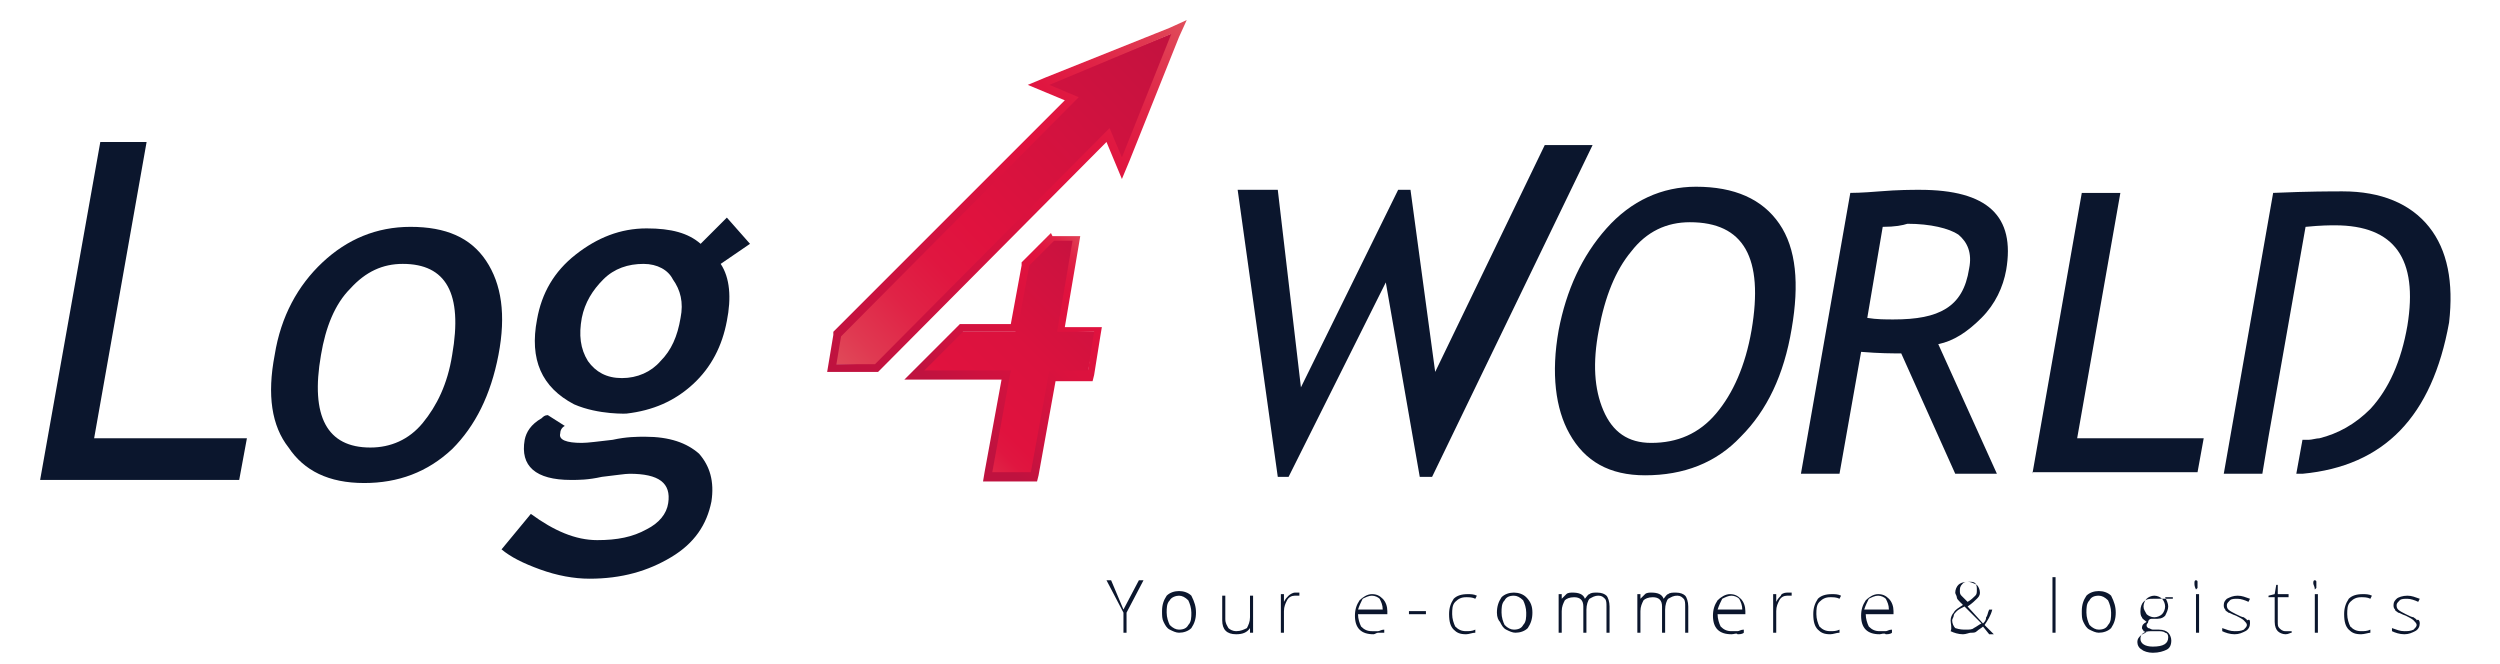 <svg xmlns="http://www.w3.org/2000/svg" xmlns:xlink="http://www.w3.org/1999/xlink" id="Warstwa_1" x="0px" y="0px" viewBox="0 0 162 43" style="enable-background:new 0 0 162 43;" xml:space="preserve"><style type="text/css">	.st0{fill:#0B162D;}	.st1{display:none;opacity:0.14;}	.st2{display:inline;fill:#063047;}	.st3{fill:url(#SVGID_1_);}	.st4{fill:url(#SVGID_2_);}	.st5{fill:url(#SVGID_3_);}	.st6{fill:url(#SVGID_4_);}	.st7{display:none;}	.st8{display:inline;fill:#0B162D;}	.st9{display:none;opacity:0.4;fill:#0B162D;}	.st10{display:none;fill:#0B162D;}</style><g>	<g>		<g>			<g>				<path class="st0" d="M2.6,31.1L6.5,9.2h3L6.1,28.4H16l-0.5,2.7H2.6z"></path>				<path class="st0" d="M17.8,23c0.4-2.5,1.5-4.5,3.1-6c1.6-1.5,3.5-2.3,5.7-2.3c2.3,0,3.9,0.7,4.9,2.2c1,1.5,1.3,3.5,0.8,6.1     c-0.5,2.6-1.5,4.6-3,6.1c-1.6,1.5-3.5,2.2-5.7,2.2c-2.3,0-3.9-0.8-4.9-2.3C17.6,27.6,17.3,25.6,17.8,23z M20.8,23     c-0.7,4,0.4,6,3.2,6c1.3,0,2.5-0.5,3.4-1.6s1.6-2.5,1.9-4.4c0.7-4-0.4-5.9-3.2-5.9c-1.3,0-2.4,0.5-3.4,1.6     C21.7,19.7,21.1,21.2,20.8,23z"></path>				<path class="st0" d="M36.6,27.6c-0.2,0.1-0.3,0.3-0.3,0.5c-0.1,0.4,0.4,0.6,1.4,0.6c0.4,0,1.1-0.1,2-0.2     c0.9-0.2,1.6-0.2,2.1-0.2c1.6,0,2.7,0.4,3.5,1.1c0.7,0.8,1,1.8,0.8,3.1c-0.3,1.5-1.1,2.7-2.6,3.6c-1.5,0.9-3.2,1.4-5.3,1.4     c-1,0-2.1-0.2-3.2-0.6c-1.1-0.4-1.9-0.8-2.5-1.3l1.9-2.3c1.5,1.1,2.9,1.7,4.3,1.7c1.3,0,2.3-0.2,3.2-0.7c0.8-0.4,1.3-1,1.4-1.7     c0.2-1.3-0.6-1.9-2.5-1.9c-0.3,0-0.9,0.1-1.8,0.2c-0.9,0.2-1.5,0.2-2,0.2c-2.3,0-3.3-0.9-3-2.6c0.1-0.5,0.4-1,1.1-1.4     c0.1-0.1,0.2-0.2,0.4-0.2 M37.2,26.2c-2.1-1.1-2.9-2.9-2.4-5.5c0.3-1.7,1.1-3.1,2.5-4.2c1.4-1.1,2.9-1.7,4.6-1.7     c1.6,0,2.7,0.3,3.5,1l1.7-1.7l1.5,1.7l-1.9,1.3c0.6,0.9,0.7,2.2,0.4,3.7c-0.3,1.6-1,3-2.2,4.1c-1.2,1.1-2.6,1.7-4.3,1.9     C40.7,26.8,38.8,26.9,37.2,26.2L37.2,26.2 M41.7,17.1c-1,0-1.9,0.3-2.6,1c-0.7,0.7-1.2,1.5-1.4,2.5c-0.2,1.1-0.1,2,0.4,2.8     c0.5,0.7,1.2,1.1,2.2,1.1c1,0,1.9-0.4,2.5-1.1c0.7-0.7,1.1-1.6,1.3-2.8c0.2-1,0-1.8-0.5-2.5C43.3,17.5,42.6,17.1,41.7,17.1z"></path>			</g>		</g>	</g>	<g class="st1">		<polygon class="st2" points="70.3,22 71.5,15.3 70.2,15.3 68.4,17.2 67.5,22 63.6,22 60.8,24.8 67,24.8 65.7,32.2 68.5,32.2    69.8,24.8 72.5,24.8 73,22   "></polygon>		<polygon class="st2" points="78.7,1 69.8,4.6 72,5.5 54.7,22.8 54.4,24.8 57.2,24.8 74.2,7.7 75.1,9.9   "></polygon>	</g>	<g>		<g>			<g>				<g>					<linearGradient id="SVGID_1_" gradientUnits="userSpaceOnUse" x1="53.558" y1="24.061" x2="77.354" y2="1.157">						<stop offset="0" style="stop-color:#E0505C"></stop>						<stop offset="8.900052e-02" style="stop-color:#E03951"></stop>						<stop offset="0.199" style="stop-color:#E02346"></stop>						<stop offset="0.305" style="stop-color:#E01640"></stop>						<stop offset="0.403" style="stop-color:#E0123E"></stop>						<stop offset="0.855" style="stop-color:#C8123F"></stop>						<stop offset="1" style="stop-color:#BF123F"></stop>					</linearGradient>					<polygon class="st3" points="76.1,2.1 67.7,5.5 69.7,6.3 54.4,21.6 54.1,23.6 56.9,23.7 71.9,8.5 72.7,10.5      "></polygon>					<linearGradient id="SVGID_2_" gradientUnits="userSpaceOnUse" x1="53.968" y1="23.86" x2="77.115" y2="1.245">						<stop offset="0" style="stop-color:#BF123F"></stop>						<stop offset="0.145" style="stop-color:#C8123F"></stop>						<stop offset="0.597" style="stop-color:#E0123E"></stop>						<stop offset="0.695" style="stop-color:#E01640"></stop>						<stop offset="0.801" style="stop-color:#E02346"></stop>						<stop offset="0.911" style="stop-color:#E03951"></stop>						<stop offset="1" style="stop-color:#E0505C"></stop>					</linearGradient>					<path class="st4" d="M75.9,2.2l-3.2,8l-0.8-1.9L56.7,23.6h-2.5l0.3-1.8L69.9,6.3L68,5.5L75.9,2.2 M76.9,1.3l-1.1,0.5l-8,3.2      l-1.2,0.5L67.8,6L69,6.5L54.1,21.4L54,21.5l0,0.2l-0.3,1.8l-0.1,0.6h0.6h2.5h0.2l0.2-0.2L71.7,9.2l0.5,1.2l0.5,1.2l0.5-1.2      l3.2-8L76.9,1.3L76.9,1.3z"></path>				</g>			</g>			<g>				<g>					<linearGradient id="SVGID_3_" gradientUnits="userSpaceOnUse" x1="60.634" y1="30.048" x2="73.79" y2="16.849">						<stop offset="0" style="stop-color:#E0505C"></stop>						<stop offset="5.577360e-02" style="stop-color:#E03951"></stop>						<stop offset="0.124" style="stop-color:#E02346"></stop>						<stop offset="0.191" style="stop-color:#E01640"></stop>						<stop offset="0.253" style="stop-color:#E0123E"></stop>						<stop offset="0.504" style="stop-color:#DB123E"></stop>						<stop offset="0.804" style="stop-color:#CD123F"></stop>						<stop offset="1" style="stop-color:#BF123F"></stop>					</linearGradient>					<polygon class="st5" points="68.6,21.4 69.7,15.5 68,15.5 66.6,16.9 65.8,21.5 62.1,21.5 59.4,24.1 65.3,24.1 64.1,31 66.8,31       68.1,24.2 70.5,24.1 71,21.5      "></polygon>					<linearGradient id="SVGID_4_" gradientUnits="userSpaceOnUse" x1="62.864" y1="27.66" x2="73.134" y2="18.01">						<stop offset="0" style="stop-color:#BF123F"></stop>						<stop offset="0.196" style="stop-color:#CD123F"></stop>						<stop offset="0.495" style="stop-color:#DB123E"></stop>						<stop offset="0.747" style="stop-color:#E0123E"></stop>						<stop offset="0.809" style="stop-color:#E01640"></stop>						<stop offset="0.876" style="stop-color:#E02346"></stop>						<stop offset="0.944" style="stop-color:#E03951"></stop>						<stop offset="1" style="stop-color:#E0505C"></stop>					</linearGradient>					<path class="st6" d="M68.3,15.6l1.2,0l-1,5.9h2.4l-0.4,2.5H68l-1.2,6.6h-2.5l1.2-6.6h-5.6l2.5-2.5l3.5,0l0.8-4.3L68.3,15.6       M68.1,15.1L68,15.2l-1.6,1.6L66.2,17l0,0.2L65.5,21l-3.1,0l-0.2,0l-0.2,0.2l-2.5,2.5l-0.9,0.9h1.3h5l-1.1,6l-0.1,0.6h0.6h2.5      h0.4l0.1-0.4l1.1-6.1h2h0.4l0.1-0.4l0.4-2.5l0.1-0.6h-0.6H69l0.9-5.3l0.1-0.6l-0.6,0l-1.2,0L68.1,15.1L68.1,15.1z"></path>				</g>			</g>		</g>	</g>	<g>		<g>			<g>				<g>					<g class="st7">						<polygon class="st8" points="91.3,12.5 90.5,12.5 84.2,25.2 82.8,12.5 80.2,12.5 82.7,30.9 83.5,30.9 89.8,18.4 91.6,14.6              "></polygon>						<polygon class="st8" points="99,12.5 93,25.2 92.3,19.5 91.4,19.5 90.3,21.7 91.9,30.9 92.7,30.9 101.6,12.5       "></polygon>					</g>					<path class="st0" d="M101,21.4c0.5-2.6,1.5-4.8,3.1-6.6c1.6-1.8,3.6-2.7,5.8-2.7c2.5,0,4.3,0.8,5.4,2.4      c1.1,1.6,1.3,3.9,0.8,6.8c-0.5,3-1.6,5.3-3.3,7c-1.6,1.7-3.7,2.5-6.2,2.5c-2.3,0-3.9-0.9-4.9-2.7      C100.8,26.5,100.5,24.2,101,21.4z M103.6,21.4c-0.4,2.1-0.3,3.8,0.3,5.2c0.6,1.4,1.6,2.1,3.1,2.1c1.7,0,3.1-0.6,4.2-1.9      c1.1-1.3,1.9-3.1,2.3-5.4c0.8-4.7-0.5-7-4-7c-1.5,0-2.8,0.6-3.8,1.9C104.7,17.5,104,19.2,103.6,21.4z"></path>					<path class="st0" d="M126.7,30.7l-3.5-7.8c-0.6,0-1.4,0-2.6-0.1l-1.4,7.9h-2.5l3.2-18.2c0.1,0,0.7,0,1.9-0.1      c1.2-0.1,2.1-0.1,2.6-0.1c4.4,0,6.2,1.7,5.6,5.2c-0.2,1.1-0.7,2.2-1.6,3.1c-0.9,0.9-1.8,1.5-2.8,1.7l3.8,8.4H126.7z M122,14.7      l-1,5.9c0.6,0.1,1.2,0.1,1.7,0.1c1.5,0,2.6-0.2,3.4-0.7c0.8-0.5,1.3-1.3,1.5-2.6c0.2-1-0.1-1.7-0.7-2.2      c-0.6-0.4-1.8-0.7-3.3-0.7C123.3,14.6,122.8,14.7,122,14.7z"></path>					<path class="st0" d="M131.7,30.7l3.2-18.2h2.5l-2.8,15.9h8.2l-0.4,2.2H131.7z"></path>					<g>						<path class="st0" d="M157.4,14.7c-1.2-1.5-3.1-2.3-5.6-2.3c-0.7,0-2.2,0-4.5,0.1l-3.2,18.2h2.5l0.4-2.4l2.4-13.6       c1-0.1,1.6-0.1,1.9-0.1c3.9,0,5.4,2.2,4.7,6.5c-0.4,2.3-1.2,4.1-2.4,5.4c-1,1-2.1,1.6-3.3,1.9c-0.2,0-0.5,0.1-0.7,0.1l-0.4,0       l-0.4,2.2c0.1,0,0.4,0,0.4,0c5.3-0.5,8.4-3.7,9.5-9.8C159,18.3,158.6,16.2,157.4,14.7z"></path>					</g>				</g>				<polygon class="st0" points="103.2,9.4 100.1,9.4 93,24.1 91.4,12.3 90.6,12.3 84.3,25.1 82.8,12.3 80.2,12.3 82.8,30.9      83.5,30.9 89.8,18.3 92,30.9 92.8,30.9     "></polygon>				<path class="st9" d="M147.7,30.7h-3.7l3.2-18.2c2.3-0.1,3.9-0.1,4.5-0.1c2.5,0,4.4,0.8,5.6,2.3c1.2,1.5,1.6,3.6,1.1,6.2     C157.4,27.4,153.8,30.7,147.7,30.7z M149.4,14.7L147,28.3c0.5,0.1,1.2,0.1,2,0.1c1.7,0,3.2-0.7,4.4-2c1.2-1.3,2-3.1,2.4-5.4     c0.8-4.3-0.8-6.5-4.7-6.5C151,14.6,150.4,14.7,149.4,14.7z"></path>				<path class="st10" d="M147.7,30.7h-3.7l3.2-18.2c2.3-0.1,3.9-0.1,4.5-0.1c2.5,0,4.4,0.8,5.6,2.3c1.2,1.5,1.6,3.6,1.1,6.2     C157.4,27.4,153.8,30.7,147.7,30.7z M149.4,14.7L147,28.3c0.5,0.1,1.2,0.1,2,0.1c1.7,0,3.2-0.7,4.4-2c1.2-1.3,2-3.1,2.4-5.4     c0.8-4.3-0.8-6.5-4.7-6.5C151,14.6,150.4,14.6,149.4,14.7z"></path>			</g>		</g>	</g>	<g>		<g>			<path class="st0" d="M72.8,39.5l1-1.9h0.3L73,39.7V41h-0.2v-1.3l-1.1-2.1h0.3L72.8,39.5z"></path>			<path class="st0" d="M77.5,39.7c0,0.4-0.1,0.7-0.3,1c-0.2,0.2-0.5,0.3-0.8,0.3c-0.2,0-0.4-0.1-0.6-0.2c-0.2-0.1-0.3-0.3-0.4-0.5    c-0.1-0.2-0.1-0.4-0.1-0.7c0-0.4,0.1-0.7,0.3-1c0.2-0.2,0.5-0.3,0.8-0.3c0.3,0,0.6,0.1,0.8,0.3C77.4,39,77.5,39.3,77.5,39.7z     M75.6,39.7c0,0.3,0.1,0.6,0.2,0.8c0.2,0.2,0.4,0.3,0.6,0.3c0.3,0,0.5-0.1,0.6-0.3c0.2-0.2,0.2-0.5,0.2-0.8    c0-0.3-0.1-0.6-0.2-0.8c-0.2-0.2-0.4-0.3-0.6-0.3s-0.5,0.1-0.6,0.3C75.6,39.1,75.6,39.4,75.6,39.7z"></path>			<path class="st0" d="M79.4,38.5v1.6c0,0.3,0.1,0.4,0.2,0.6c0.1,0.1,0.3,0.2,0.5,0.2c0.3,0,0.5-0.1,0.7-0.2    c0.1-0.2,0.2-0.4,0.2-0.7v-1.4h0.2V41H81l0-0.3h0c-0.2,0.3-0.5,0.4-0.9,0.4c-0.6,0-0.9-0.3-0.9-0.9v-1.6H79.4z"></path>			<path class="st0" d="M83.9,38.4c0.1,0,0.2,0,0.3,0l0,0.2c-0.1,0-0.2,0-0.3,0c-0.2,0-0.4,0.1-0.5,0.3c-0.1,0.2-0.2,0.4-0.2,0.7V41    h-0.2v-2.5h0.2l0,0.5h0c0.1-0.2,0.2-0.3,0.3-0.4C83.6,38.5,83.8,38.4,83.9,38.4z"></path>			<path class="st0" d="M89,41.1c-0.4,0-0.7-0.1-0.9-0.3c-0.2-0.2-0.3-0.5-0.3-0.9c0-0.4,0.1-0.7,0.3-1c0.2-0.2,0.5-0.4,0.8-0.4    c0.3,0,0.5,0.1,0.7,0.3c0.2,0.2,0.3,0.5,0.3,0.8v0.2H88c0,0.3,0.1,0.6,0.2,0.8c0.2,0.2,0.4,0.3,0.7,0.3c0.1,0,0.3,0,0.4,0    c0.1,0,0.2-0.1,0.4-0.1v0.2C89.6,41,89.5,41,89.3,41C89.2,41,89.1,41.1,89,41.1z M88.9,38.6c-0.2,0-0.4,0.1-0.6,0.2    c-0.1,0.2-0.2,0.4-0.3,0.7h1.6c0-0.3-0.1-0.5-0.2-0.7C89.3,38.7,89.1,38.6,88.9,38.6z"></path>			<path class="st0" d="M91.3,39.8v-0.2h1.1v0.2H91.3z"></path>			<path class="st0" d="M95,41.1c-0.4,0-0.6-0.1-0.8-0.3c-0.2-0.2-0.3-0.5-0.3-1c0-0.4,0.1-0.7,0.3-1c0.2-0.2,0.5-0.3,0.9-0.3    c0.2,0,0.4,0,0.6,0.1l-0.1,0.2c-0.2-0.1-0.4-0.1-0.6-0.1c-0.3,0-0.5,0.1-0.7,0.3c-0.2,0.2-0.2,0.5-0.2,0.8c0,0.3,0.1,0.6,0.2,0.8    c0.2,0.2,0.4,0.3,0.7,0.3c0.2,0,0.4,0,0.6-0.1v0.2C95.4,41,95.2,41.1,95,41.1z"></path>			<path class="st0" d="M99.3,39.7c0,0.4-0.1,0.7-0.3,1c-0.2,0.2-0.5,0.3-0.8,0.3c-0.2,0-0.4-0.1-0.6-0.2c-0.2-0.1-0.3-0.3-0.4-0.5    C97.1,40.2,97,40,97,39.7c0-0.4,0.1-0.7,0.3-1c0.2-0.2,0.5-0.3,0.8-0.3c0.3,0,0.6,0.1,0.8,0.3C99.2,39,99.3,39.3,99.3,39.7z     M97.3,39.7c0,0.3,0.1,0.6,0.2,0.8c0.2,0.2,0.4,0.3,0.6,0.3c0.3,0,0.5-0.1,0.6-0.3c0.2-0.2,0.2-0.5,0.2-0.8    c0-0.3-0.1-0.6-0.2-0.8c-0.2-0.2-0.4-0.3-0.6-0.3c-0.3,0-0.5,0.1-0.6,0.3C97.3,39.1,97.3,39.4,97.3,39.7z"></path>			<path class="st0" d="M104.1,41v-1.7c0-0.2,0-0.4-0.1-0.5c-0.1-0.1-0.2-0.2-0.4-0.2c-0.3,0-0.4,0.1-0.6,0.2    c-0.1,0.1-0.2,0.4-0.2,0.7V41h-0.2v-1.7c0-0.4-0.2-0.6-0.6-0.6c-0.3,0-0.5,0.1-0.6,0.2c-0.1,0.2-0.2,0.4-0.2,0.7V41h-0.2v-2.5    h0.2l0,0.3h0c0.1-0.1,0.2-0.2,0.3-0.3c0.1-0.1,0.3-0.1,0.4-0.1c0.4,0,0.7,0.1,0.8,0.4h0c0.1-0.1,0.2-0.3,0.3-0.3    c0.1-0.1,0.3-0.1,0.5-0.1c0.3,0,0.5,0.1,0.6,0.2c0.1,0.1,0.2,0.4,0.2,0.7V41H104.1z"></path>			<path class="st0" d="M109.2,41v-1.7c0-0.2,0-0.4-0.1-0.5c-0.1-0.1-0.2-0.2-0.4-0.2c-0.3,0-0.4,0.1-0.6,0.2    c-0.1,0.1-0.2,0.4-0.2,0.7V41h-0.2v-1.7c0-0.4-0.2-0.6-0.6-0.6c-0.3,0-0.5,0.1-0.6,0.2c-0.1,0.2-0.2,0.4-0.2,0.7V41h-0.2v-2.5    h0.2l0,0.3h0c0.1-0.1,0.2-0.2,0.3-0.3c0.1-0.1,0.3-0.1,0.4-0.1c0.4,0,0.7,0.1,0.8,0.4h0c0.1-0.1,0.2-0.3,0.3-0.3    c0.1-0.1,0.3-0.1,0.5-0.1c0.3,0,0.5,0.1,0.6,0.2c0.1,0.1,0.2,0.4,0.2,0.7V41H109.2z"></path>			<path class="st0" d="M112.2,41.1c-0.4,0-0.7-0.1-0.9-0.3c-0.2-0.2-0.3-0.5-0.3-0.9c0-0.4,0.1-0.7,0.3-1c0.2-0.2,0.5-0.4,0.8-0.4    c0.3,0,0.5,0.1,0.7,0.3c0.2,0.2,0.3,0.5,0.3,0.8v0.2h-1.8c0,0.3,0.1,0.6,0.2,0.8c0.2,0.2,0.4,0.3,0.7,0.3c0.1,0,0.3,0,0.4,0    c0.1,0,0.2-0.1,0.4-0.1v0.2c-0.1,0.1-0.3,0.1-0.4,0.1C112.5,41,112.4,41.1,112.2,41.1z M112.2,38.6c-0.2,0-0.4,0.1-0.6,0.2    c-0.1,0.2-0.2,0.4-0.3,0.7h1.6c0-0.3-0.1-0.5-0.2-0.7C112.6,38.7,112.4,38.6,112.2,38.6z"></path>			<path class="st0" d="M115.8,38.4c0.1,0,0.2,0,0.3,0l0,0.2c-0.1,0-0.2,0-0.3,0c-0.2,0-0.4,0.1-0.5,0.3c-0.1,0.2-0.2,0.4-0.2,0.7    V41h-0.2v-2.5h0.2l0,0.5h0c0.1-0.2,0.2-0.3,0.3-0.4C115.4,38.5,115.6,38.4,115.8,38.4z"></path>			<path class="st0" d="M118.6,41.1c-0.4,0-0.6-0.1-0.8-0.3c-0.2-0.2-0.3-0.5-0.3-1c0-0.4,0.1-0.7,0.3-1c0.2-0.2,0.5-0.3,0.9-0.3    c0.2,0,0.4,0,0.6,0.1l-0.1,0.2c-0.2-0.1-0.4-0.1-0.6-0.1c-0.3,0-0.5,0.1-0.7,0.3c-0.2,0.2-0.2,0.5-0.2,0.8c0,0.3,0.1,0.6,0.2,0.8    c0.2,0.2,0.4,0.3,0.7,0.3c0.2,0,0.4,0,0.6-0.1v0.2C119,41,118.8,41.1,118.6,41.1z"></path>			<path class="st0" d="M121.8,41.1c-0.4,0-0.7-0.1-0.9-0.3c-0.2-0.2-0.3-0.5-0.3-0.9c0-0.4,0.1-0.7,0.3-1c0.2-0.2,0.5-0.4,0.8-0.4    c0.3,0,0.5,0.1,0.7,0.3c0.2,0.2,0.3,0.5,0.3,0.8v0.2h-1.8c0,0.3,0.1,0.6,0.2,0.8c0.2,0.2,0.4,0.3,0.7,0.3c0.1,0,0.3,0,0.4,0    c0.1,0,0.2-0.1,0.4-0.1v0.2c-0.1,0.1-0.3,0.1-0.4,0.1C122.1,41,121.9,41.1,121.8,41.1z M121.7,38.6c-0.2,0-0.4,0.1-0.6,0.2    c-0.1,0.2-0.2,0.4-0.3,0.7h1.6c0-0.3-0.1-0.5-0.2-0.7C122.1,38.7,121.9,38.6,121.7,38.6z"></path>			<path class="st0" d="M126.4,40.2c0-0.2,0.1-0.4,0.2-0.5c0.1-0.2,0.3-0.3,0.6-0.5l-0.2-0.2c-0.1-0.1-0.2-0.2-0.2-0.3    c0-0.1-0.1-0.2-0.1-0.3c0-0.2,0.1-0.4,0.2-0.5c0.1-0.1,0.3-0.2,0.6-0.2c0.2,0,0.4,0.1,0.6,0.2c0.1,0.1,0.2,0.3,0.2,0.5    c0,0.2-0.1,0.3-0.2,0.4c-0.1,0.1-0.3,0.3-0.6,0.5l1,1.1c0.1-0.1,0.2-0.2,0.2-0.4c0.1-0.1,0.1-0.3,0.2-0.5h0.2    c-0.1,0.4-0.3,0.7-0.5,1l0.6,0.6h-0.3l-0.4-0.5c-0.1,0.1-0.3,0.2-0.4,0.3c-0.1,0.1-0.2,0.1-0.4,0.1c-0.1,0-0.3,0.1-0.5,0.1    c-0.3,0-0.6-0.1-0.8-0.2C126.5,40.7,126.4,40.4,126.4,40.2z M127.4,40.8c0.2,0,0.4,0,0.5-0.1c0.2-0.1,0.3-0.2,0.5-0.3l-1.1-1.1    c-0.2,0.1-0.4,0.2-0.5,0.3c-0.1,0.1-0.2,0.2-0.2,0.3c0,0.1-0.1,0.2-0.1,0.3c0,0.2,0.1,0.4,0.2,0.5    C127,40.8,127.2,40.8,127.4,40.8z M127,38.3c0,0.1,0,0.2,0.1,0.3c0.1,0.1,0.2,0.2,0.4,0.4c0.2-0.1,0.4-0.3,0.5-0.4    c0.1-0.1,0.1-0.2,0.1-0.4c0-0.1,0-0.3-0.1-0.4c-0.1-0.1-0.2-0.1-0.4-0.1c-0.2,0-0.3,0-0.4,0.1C127,38,127,38.1,127,38.3z"></path>			<path class="st0" d="M133.3,41H133v-3.6h0.2V41z"></path>			<path class="st0" d="M137.1,39.7c0,0.4-0.1,0.7-0.3,1c-0.2,0.2-0.5,0.3-0.8,0.3c-0.2,0-0.4-0.1-0.6-0.2c-0.2-0.1-0.3-0.3-0.4-0.5    c-0.1-0.2-0.1-0.4-0.1-0.7c0-0.4,0.1-0.7,0.3-1c0.2-0.2,0.5-0.3,0.8-0.3c0.3,0,0.6,0.1,0.8,0.3C137,39,137.1,39.3,137.1,39.7z     M135.2,39.7c0,0.3,0.1,0.6,0.2,0.8c0.2,0.2,0.4,0.3,0.6,0.3c0.3,0,0.5-0.1,0.6-0.3c0.2-0.2,0.2-0.5,0.2-0.8    c0-0.3-0.1-0.6-0.2-0.8c-0.2-0.2-0.4-0.3-0.6-0.3c-0.3,0-0.5,0.1-0.6,0.3C135.2,39.1,135.2,39.4,135.2,39.7z"></path>			<path class="st0" d="M140.8,38.5v0.2l-0.5,0c0.1,0.2,0.2,0.4,0.2,0.6c0,0.2-0.1,0.4-0.2,0.6c-0.2,0.2-0.4,0.2-0.7,0.2    c-0.1,0-0.2,0-0.2,0c-0.1,0-0.2,0.1-0.2,0.2c0,0.1-0.1,0.1-0.1,0.2c0,0.1,0,0.1,0.1,0.2c0.1,0,0.2,0.1,0.3,0.1h0.4    c0.3,0,0.5,0.1,0.6,0.2c0.1,0.1,0.2,0.3,0.2,0.5c0,0.3-0.1,0.5-0.3,0.6c-0.2,0.1-0.5,0.2-0.9,0.2c-0.3,0-0.6-0.1-0.7-0.2    c-0.2-0.1-0.3-0.3-0.3-0.5c0-0.2,0.1-0.3,0.2-0.4c0.1-0.1,0.3-0.2,0.4-0.2c-0.1,0-0.1-0.1-0.2-0.1c0-0.1-0.1-0.1-0.1-0.2    c0-0.2,0.1-0.3,0.3-0.4c-0.1-0.1-0.3-0.2-0.3-0.3c-0.1-0.1-0.1-0.3-0.1-0.4c0-0.3,0.1-0.5,0.2-0.6c0.2-0.2,0.4-0.2,0.6-0.2    c0.2,0,0.3,0,0.4,0H140.8z M138.7,41.4c0,0.3,0.3,0.5,0.8,0.5c0.7,0,1-0.2,1-0.6c0-0.2-0.1-0.3-0.2-0.3c-0.1-0.1-0.3-0.1-0.5-0.1    h-0.4C138.9,40.9,138.7,41.1,138.7,41.4z M138.9,39.3c0,0.2,0.1,0.3,0.2,0.5c0.1,0.1,0.3,0.2,0.5,0.2c0.2,0,0.4-0.1,0.5-0.2    c0.1-0.1,0.2-0.3,0.2-0.5c0-0.2-0.1-0.4-0.2-0.5c-0.1-0.1-0.3-0.2-0.5-0.2c-0.2,0-0.4,0.1-0.5,0.2    C139,38.9,138.9,39.1,138.9,39.3z"></path>			<path class="st0" d="M142.2,37.8c0-0.1,0-0.2,0.1-0.2c0,0,0.1,0,0.1,0.1c0,0,0,0.1,0,0.2c0,0.1,0,0.1,0,0.2c0,0-0.1,0.1-0.1,0.1    C142.2,38,142.2,37.9,142.2,37.8z M142.5,41h-0.2v-2.5h0.2V41z"></path>			<path class="st0" d="M145.8,40.4c0,0.2-0.1,0.4-0.3,0.5c-0.2,0.1-0.4,0.2-0.7,0.2c-0.3,0-0.6-0.1-0.8-0.2v-0.2    c0.3,0.1,0.5,0.2,0.8,0.2c0.2,0,0.4,0,0.6-0.1c0.1-0.1,0.2-0.2,0.2-0.3c0-0.1-0.1-0.2-0.2-0.3c-0.1-0.1-0.3-0.2-0.5-0.3    c-0.3-0.1-0.4-0.2-0.5-0.2c-0.1-0.1-0.2-0.1-0.2-0.2c-0.1-0.1-0.1-0.2-0.1-0.3c0-0.2,0.1-0.3,0.2-0.4c0.2-0.1,0.4-0.2,0.7-0.2    c0.3,0,0.5,0.1,0.8,0.2l-0.1,0.2c-0.2-0.1-0.5-0.2-0.7-0.2c-0.2,0-0.4,0-0.5,0.1c-0.1,0.1-0.2,0.2-0.2,0.3c0,0.1,0,0.2,0.1,0.3    c0.1,0.1,0.3,0.2,0.5,0.3c0.2,0.1,0.4,0.2,0.5,0.2c0.1,0.1,0.2,0.1,0.2,0.2C145.8,40.1,145.8,40.2,145.8,40.4z"></path>			<path class="st0" d="M148.1,40.9c0.1,0,0.3,0,0.4,0V41c-0.1,0-0.2,0.1-0.4,0.1c-0.2,0-0.4-0.1-0.5-0.2c-0.1-0.1-0.2-0.3-0.2-0.6    v-1.6H147v-0.1l0.4-0.1l0.1-0.6h0.1v0.6h0.7v0.2h-0.7v1.6c0,0.2,0,0.3,0.1,0.4C147.8,40.8,147.9,40.9,148.1,40.9z"></path>			<path class="st0" d="M149.9,37.8c0-0.1,0-0.2,0.1-0.2c0,0,0.1,0,0.1,0.1c0,0,0,0.1,0,0.2c0,0.1,0,0.1,0,0.2c0,0-0.1,0.1-0.1,0.1    C150,38,149.9,37.9,149.9,37.8z M150.2,41H150v-2.5h0.2V41z"></path>			<path class="st0" d="M153,41.1c-0.4,0-0.6-0.1-0.8-0.3c-0.2-0.2-0.3-0.5-0.3-1c0-0.4,0.1-0.7,0.3-1c0.2-0.2,0.5-0.3,0.9-0.3    c0.2,0,0.4,0,0.6,0.1l-0.1,0.2c-0.2-0.1-0.4-0.1-0.6-0.1c-0.3,0-0.5,0.1-0.7,0.3c-0.2,0.2-0.2,0.5-0.2,0.8c0,0.3,0.1,0.6,0.2,0.8    c0.2,0.2,0.4,0.3,0.7,0.3c0.2,0,0.4,0,0.6-0.1v0.2C153.5,41,153.2,41.1,153,41.1z"></path>			<path class="st0" d="M156.8,40.4c0,0.2-0.1,0.4-0.3,0.5c-0.2,0.1-0.4,0.2-0.7,0.2c-0.3,0-0.6-0.1-0.8-0.2v-0.2    c0.3,0.1,0.5,0.2,0.8,0.2c0.2,0,0.4,0,0.6-0.1c0.1-0.1,0.2-0.2,0.2-0.3c0-0.1-0.1-0.2-0.2-0.3c-0.1-0.1-0.3-0.2-0.5-0.3    c-0.3-0.1-0.4-0.2-0.5-0.2c-0.1-0.1-0.2-0.1-0.2-0.2c-0.1-0.1-0.1-0.2-0.1-0.3c0-0.2,0.1-0.3,0.2-0.4s0.4-0.2,0.7-0.2    c0.3,0,0.5,0.1,0.8,0.2l-0.1,0.2c-0.2-0.1-0.5-0.2-0.7-0.2c-0.2,0-0.4,0-0.5,0.1c-0.1,0.1-0.2,0.2-0.2,0.3c0,0.1,0,0.2,0.1,0.3    c0.1,0.1,0.3,0.2,0.5,0.3c0.2,0.1,0.4,0.2,0.5,0.2c0.1,0.1,0.2,0.1,0.2,0.2C156.7,40.1,156.8,40.2,156.8,40.4z"></path>		</g>	</g></g></svg>